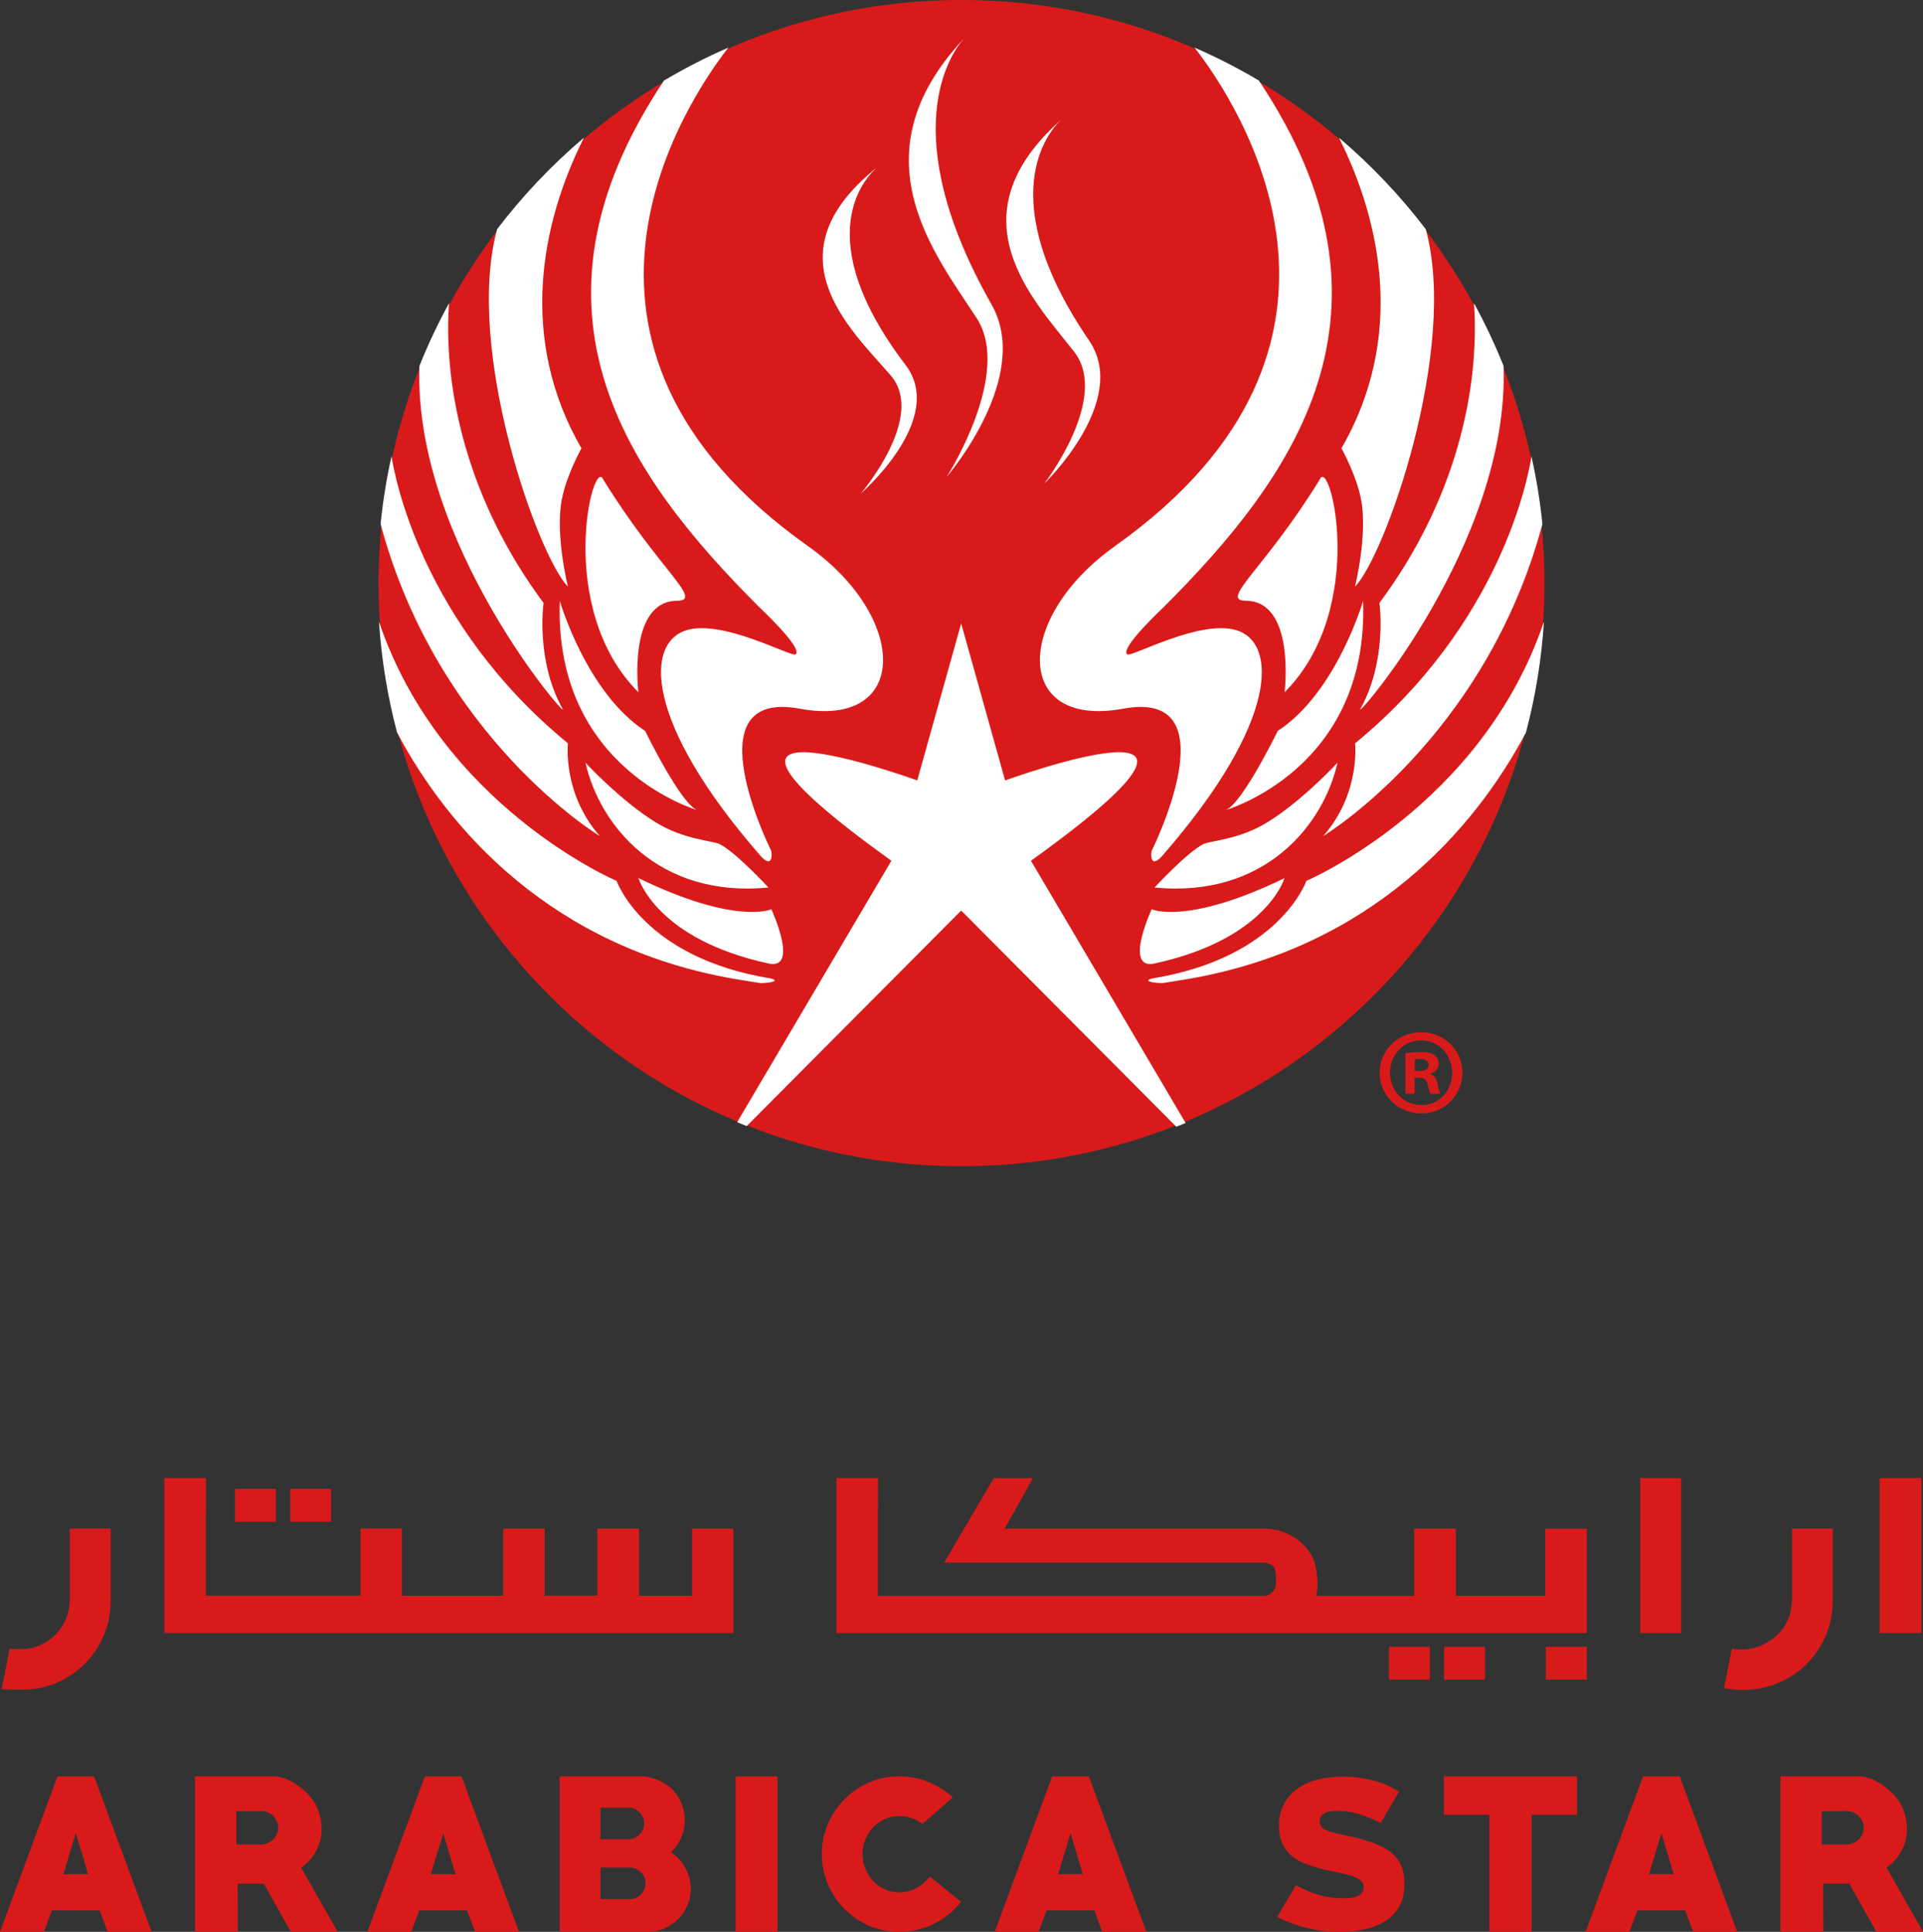 <svg xmlns="http://www.w3.org/2000/svg" xmlns:xlink="http://www.w3.org/1999/xlink" id="Layer_1" viewBox="0 0 177.7 178.47"><rect x="0" y="0" width="177.7" height="178.47" fill="#333333" stroke="none"/><defs><style>.cls-1{fill:none;}.cls-2{clip-path:url(#clippath);}.cls-3{fill:#fff;}.cls-4{fill:#d81b1a;}.cls-5{clip-path:url(#clippath-1);}</style><clipPath id="clippath"><rect class="cls-1" width="177.7" height="178.47"></rect></clipPath><clipPath id="clippath-1"><rect class="cls-1" width="177.7" height="178.47"></rect></clipPath></defs><g id="Artwork_4"><g class="cls-2"><g class="cls-5"><path class="cls-4" d="M142.72,53.87c0,29.75-24.12,53.87-53.87,53.87s-53.87-24.12-53.87-53.87S59.1,0,88.85,0s53.87,24.12,53.87,53.87"></path><path class="cls-3" d="M103.05,50.44c-9.39,6.65-9.4,16.9,.74,15.03,10.15-1.88,2.63,13.14,2.63,13.14-.09,.39-.09,1.7,1.04,.39,10.8-12.42,10.58-19.71,6.73-20.8-3.42-.96-9.62,2.53-10.02,2.25-.75-.53,3.38-4.38,3.38-4.38,11.97-11.97,23.08-27.22,8.78-48.63-1.91-1.13-3.89-2.15-5.94-3.04,3.87,4.97,18.95,27.4-7.35,46.04"></path><path class="cls-3" d="M118.7,63.96c7.77-7.77,4.2-21.9,3.26-19.67-5.16,8.38-9.34,11.19-6.82,11.21,4.6,.04,3.57,8.45,3.57,8.45"></path><path class="cls-3" d="M131.75,21.17c-2.36-3.1-5.06-5.93-8.02-8.45,3.96,7.9,6.09,18.54,.23,28.7,0,0,1.37,2.43,1.81,4.7,.64,3.28-.56,8.07-.56,8.07,2.73-2.73,9.59-21.88,6.54-33.03"></path><path class="cls-3" d="M125.96,55.51s-2.45,8.46-7.89,12.02c0,0-3.38,6.95-4.88,7.33,0,0,13.33-3.76,12.77-19.35"></path><path class="cls-3" d="M138.94,33.8c-.8-1.99-1.71-3.92-2.73-5.79,.56,8.13-1.79,18.36-8.74,27.69,0,0,.75,5.26-1.75,9.77-.76,1.36,13.81-15.32,13.22-31.67"></path><path class="cls-3" d="M123.59,70.47s-3.29,3.55-6.5,5.51c-2.63,1.61-5.22,1.67-5.89,2-1.5,.75-4.51,4.01-4.51,4.01,10.27,1,15.65-5.89,16.9-11.52"></path><path class="cls-3" d="M106.68,89.01c10.39-2.25,12.02-7.89,12.02-7.89-9.01,4.38-12.28,2.88-12.28,2.88,0,0-2.61,5.63,.26,5.01"></path><path class="cls-3" d="M120.72,81.38s-2.46,7.09-14.23,9.01c-.93,.23,.06,.43,.94,.43,0,0,.88-.13,2.41-.39,16.86-2.91,26.42-13.78,31.17-22.76,.87-3.3,1.44-6.72,1.66-10.24-5.77,17.07-21.96,23.95-21.96,23.95"></path><path class="cls-3" d="M142.53,48.42c-.21-2.13-.56-4.22-1.01-6.27-.31,2-2.86,15.49-16.3,26.52,0,0,.52,4.64-2.95,8.57,0,0,14.94-8.99,20.26-28.82"></path><path class="cls-3" d="M74.65,50.44c9.39,6.65,9.39,16.9-.75,15.03-10.15-1.88-2.63,13.14-2.63,13.14,.09,.39,.09,1.7-1.05,.39-10.8-12.42-10.58-19.71-6.72-20.8,3.41-.96,9.62,2.53,10.02,2.25,.75-.53-3.38-4.38-3.38-4.38-11.97-11.97-23.08-27.22-8.78-48.63,1.91-1.13,3.89-2.15,5.94-3.04-3.86,4.97-18.95,27.4,7.35,46.04"></path><path class="cls-3" d="M59,63.96c-7.77-7.77-4.2-21.9-3.26-19.67,5.16,8.38,9.34,11.19,6.82,11.21-4.6,.04-3.57,8.45-3.57,8.45"></path><path class="cls-3" d="M45.94,21.17c2.36-3.1,5.05-5.93,8.02-8.45-3.97,7.9-6.09,18.54-.23,28.7,0,0-1.37,2.43-1.81,4.7-.64,3.28,.56,8.07,.56,8.07-2.73-2.73-9.59-21.88-6.54-33.03"></path><path class="cls-3" d="M51.73,55.51s2.44,8.46,7.89,12.02c0,0,3.38,6.95,4.88,7.33,0,0-13.33-3.76-12.77-19.35"></path><path class="cls-3" d="M38.76,33.8c.8-1.99,1.71-3.92,2.73-5.79-.55,8.13,1.8,18.36,8.74,27.69,0,0-.76,5.26,1.75,9.77,.76,1.36-13.81-15.32-13.22-31.67"></path><path class="cls-3" d="M54.11,70.47s3.29,3.55,6.5,5.51c2.63,1.61,5.22,1.67,5.89,2,1.5,.75,4.51,4.01,4.51,4.01-10.27,1-15.65-5.89-16.9-11.52"></path><path class="cls-3" d="M71.02,89.01c-10.39-2.25-12.02-7.89-12.02-7.89,9.01,4.38,12.28,2.88,12.28,2.88,0,0,2.61,5.63-.26,5.01"></path><path class="cls-3" d="M56.98,81.38s2.46,7.09,14.23,9.01c.93,.23-.06,.43-.94,.43,0,0-.88-.13-2.41-.39-16.86-2.91-26.42-13.78-31.17-22.76-.87-3.3-1.44-6.72-1.67-10.24,5.77,17.07,21.96,23.95,21.96,23.95"></path><path class="cls-3" d="M35.17,48.42c.21-2.13,.55-4.22,1.01-6.27,.31,2,2.86,15.49,16.3,26.52,0,0-.52,4.64,2.95,8.57,0,0-14.94-8.99-20.26-28.82"></path><path class="cls-3" d="M92.88,72.1l-3.95-14.11-.11-.4-.11,.4-3.95,14.11s-25.62-9.31-2.62,7.25l.23,.17-14.25,24.15c.29,.12,.58,.24,.88,.36l19.71-19.8,.11-.11,.11,.11,19.77,19.86c.29-.11,.57-.23,.86-.35l-14.29-24.22,.23-.17c23-16.56-2.62-7.25-2.62-7.25"></path><path class="cls-3" d="M81.07,15.44c-10.09,8.06-2.55,14.88,1.23,19.23,3.34,3.85-2.77,10.94-2.77,10.94,0,0,7.96-6.88,4.16-11.88-9.01-11.84-3.73-17.33-2.62-18.29"></path><path class="cls-3" d="M81.07,15.44c.06-.05,.13-.1,.19-.15,0,0-.07,.05-.19,.15"></path><path class="cls-3" d="M89.02,3.62c.07-.07,.13-.14,.2-.21,0,0-.07,.07-.2,.21"></path><path class="cls-3" d="M89.02,3.62c-10.08,10.8-2.54,19.94,1.23,25.77,3.35,5.16-2.77,14.67-2.77,14.67,0,0,7.96-9.22,4.15-15.92-9-15.86-3.74-23.22-2.61-24.51"></path><path class="cls-3" d="M96.49,44.69s7.96-7.66,4.15-13.23c-9-13.18-3.74-19.29-2.62-20.37-10.07,8.98-2.54,16.57,1.24,21.41,3.34,4.28-2.77,12.19-2.77,12.19"></path><path class="cls-3" d="M98.01,11.09c.07-.06,.13-.12,.2-.17,0,0-.07,.06-.2,.17"></path><path class="cls-4" d="M130.75,98.94h.41c.48,0,.86-.16,.86-.55,0-.34-.25-.57-.8-.57-.23,0-.39,.02-.48,.05v1.07Zm-.02,2.1h-.86v-3.74c.34-.04,.82-.11,1.43-.11,.7,0,1.02,.11,1.27,.3,.23,.16,.38,.43,.38,.8,0,.45-.34,.75-.77,.89v.05c.36,.11,.54,.41,.66,.91,.11,.57,.2,.78,.27,.91h-.91c-.11-.14-.18-.46-.3-.91-.07-.39-.29-.57-.77-.57h-.41v1.48Zm.57-4.93c-1.61,0-2.86,1.35-2.86,2.99s1.25,2.99,2.91,2.99c1.61,.02,2.84-1.32,2.84-2.97s-1.23-3.01-2.86-3.01h-.02Zm.05-.75c2.11,0,3.79,1.64,3.79,3.74s-1.68,3.76-3.81,3.76-3.84-1.67-3.84-3.76,1.7-3.74,3.84-3.74h.02Z"></path><path class="cls-4" d="M7.01,169.35l-1.15,3.79h2.28l-1.13-3.79Zm2.94,9.12l-.74-1.98H4.79l-.74,1.98H0l5.31-14.36h3.39l5.31,14.36h-4.05Z"></path><path class="cls-4" d="M24.08,167.31h-2.24v3.09h2.24c.22,0,.43-.04,.63-.12,.2-.08,.37-.19,.52-.33,.15-.14,.27-.3,.35-.49,.09-.18,.13-.39,.13-.61s-.04-.42-.13-.61c-.09-.18-.2-.35-.35-.49-.15-.14-.32-.25-.52-.33-.2-.08-.41-.12-.63-.12m2.8,11.16l-2.5-4.44h-2.42l.02,4.44h-3.96v-14.36h7.2c.34,0,.7,.06,1.06,.19,.36,.13,.7,.3,1.04,.52,.33,.22,.64,.46,.93,.73,.28,.27,.52,.55,.72,.83,.25,.36,.43,.77,.56,1.25,.13,.47,.19,.93,.19,1.36,0,.72-.17,1.38-.5,2-.33,.62-.8,1.14-1.39,1.56l3.37,5.92h-4.31Z"></path><path class="cls-4" d="M40.96,169.35l-1.15,3.79h2.28l-1.13-3.79Zm2.94,9.12l-.74-1.98h-4.42l-.74,1.98h-4.05l5.31-14.36h3.39l5.31,14.36h-4.05Z"></path><path class="cls-4" d="M58.19,172.53h-2.7v2.91h2.7c.41,0,.75-.14,1.04-.42,.28-.28,.42-.63,.42-1.04s-.14-.73-.42-1.02c-.28-.28-.63-.43-1.04-.43m-.13-5.53h-2.57v2.92h2.57c.39,0,.74-.15,1.03-.44,.29-.29,.44-.63,.44-1.03s-.15-.74-.44-1.03c-.29-.29-.63-.44-1.03-.44m1.8,11.48h-8.14v-14.36h7.51c.27,0,.55,.03,.84,.1,.29,.07,.57,.17,.85,.3,.28,.13,.54,.28,.78,.45,.24,.17,.45,.36,.62,.57,.31,.37,.55,.78,.71,1.24,.17,.46,.25,.93,.25,1.41,0,.56-.11,1.09-.33,1.6-.22,.51-.54,.96-.96,1.34,.27,.17,.52,.38,.75,.63,.23,.25,.42,.52,.58,.81,.16,.3,.29,.61,.38,.94,.09,.33,.14,.64,.14,.95,0,.54-.1,1.06-.31,1.55-.2,.49-.49,.91-.85,1.28-.36,.36-.79,.65-1.27,.87-.48,.22-1,.32-1.55,.32"></path><rect class="cls-4" x="67.98" y="164.11" width="3.87" height="14.36"></rect><path class="cls-4" d="M83.11,178.47c-1,0-1.94-.19-2.81-.57-.87-.38-1.62-.9-2.27-1.55-.65-.66-1.16-1.42-1.53-2.29-.37-.87-.56-1.79-.56-2.77s.19-1.9,.56-2.77,.88-1.63,1.53-2.29c.65-.66,1.4-1.18,2.27-1.56,.87-.38,1.8-.57,2.81-.57,.91,0,1.78,.17,2.62,.5,.84,.33,1.61,.81,2.32,1.44l-2.8,2.45c-.68-.48-1.39-.72-2.13-.72-.49,0-.94,.09-1.36,.28-.42,.19-.78,.44-1.08,.77-.3,.33-.54,.7-.72,1.13-.18,.42-.26,.87-.26,1.34s.09,.93,.26,1.35c.17,.43,.41,.8,.72,1.12,.3,.32,.66,.58,1.07,.77,.41,.19,.86,.29,1.35,.29,.56,0,1.08-.13,1.56-.38,.48-.26,.9-.62,1.27-1.08l2.88,2.34c-.72,.89-1.58,1.57-2.56,2.05-.99,.48-2.04,.72-3.15,.72"></path><path class="cls-4" d="M98.93,169.35l-1.15,3.79h2.28l-1.13-3.79Zm2.94,9.12l-.74-1.98h-4.42l-.74,1.98h-4.05l5.31-14.36h3.39l5.31,14.36h-4.05Z"></path><path class="cls-4" d="M123.63,178.47c-.91,0-1.81-.11-2.7-.32-.89-.21-1.74-.51-2.56-.89-.02,0-.08-.02-.18-.07-.09-.06-.14-.1-.14-.12,0-.01,.02-.06,.07-.14,.05-.08,.11-.18,.18-.3,.07-.12,.15-.26,.24-.42,.09-.16,.19-.32,.28-.48,.2-.33,.38-.63,.56-.92,.17-.29,.3-.5,.37-.63,.15,.06,.3,.13,.44,.21,.63,.32,1.26,.56,1.9,.73,.63,.17,1.31,.25,2.02,.25,.2,0,.41,0,.64-.03,.23-.02,.43-.06,.62-.13s.34-.18,.46-.32c.12-.15,.18-.35,.18-.62,0-.13-.04-.24-.1-.34-.07-.1-.16-.19-.26-.26-.1-.08-.21-.14-.33-.2-.12-.06-.23-.11-.33-.14-.25-.09-.5-.16-.75-.21-.26-.05-.51-.1-.77-.16-.34-.08-.67-.16-1-.23-.33-.07-.64-.15-.94-.24-.31-.09-.61-.2-.9-.31-.29-.11-.55-.24-.8-.39-.5-.3-.9-.71-1.2-1.22-.3-.51-.45-1.18-.45-2.02,0-.29,.03-.59,.1-.88,.06-.3,.16-.58,.29-.85,.26-.54,.59-.98,1-1.33,.41-.35,.86-.62,1.35-.82s1.02-.34,1.56-.42c.55-.08,1.09-.12,1.64-.12,.9,0,1.78,.11,2.66,.32,.87,.22,1.71,.57,2.5,1.06-.29,.49-.57,.98-.85,1.45-.28,.47-.55,.95-.83,1.44-.68-.33-1.33-.59-1.96-.8-.64-.21-1.32-.31-2.05-.31-.18,0-.36,0-.55,.03-.19,.02-.37,.06-.53,.13-.16,.07-.3,.17-.4,.31-.11,.13-.16,.31-.16,.53,0,.16,.04,.3,.11,.42,.08,.13,.23,.24,.44,.34,.22,.1,.48,.19,.8,.27,.31,.08,.66,.16,1.03,.23,.37,.08,.76,.17,1.17,.27,.4,.11,.79,.22,1.2,.36s.78,.3,1.14,.49c.35,.19,.67,.42,.95,.68,.28,.26,.5,.57,.66,.93,.13,.27,.21,.56,.26,.86s.07,.61,.07,.92c0,.88-.18,1.61-.54,2.18-.36,.57-.83,1.02-1.42,1.35-.58,.33-1.24,.56-1.97,.7-.73,.13-1.47,.2-2.2,.2"></path><polygon class="cls-4" points="145.48 167.66 141.53 167.66 141.53 178.47 137.63 178.47 137.63 167.66 133.69 167.66 133.43 167.66 133.43 164.11 145.73 164.11 145.73 167.66 145.48 167.66"></polygon><path class="cls-4" d="M153.53,169.35l-1.15,3.79h2.28l-1.13-3.79Zm2.94,9.12l-.74-1.98h-4.42l-.74,1.98h-4.05l5.31-14.36h3.39l5.31,14.36h-4.05Z"></path><path class="cls-4" d="M170.59,167.31h-2.24v3.09h2.24c.22,0,.43-.04,.63-.12,.2-.08,.37-.19,.52-.33,.15-.14,.26-.3,.35-.49,.09-.18,.13-.39,.13-.61s-.04-.42-.13-.61c-.09-.18-.2-.35-.35-.49-.15-.14-.32-.25-.52-.33-.2-.08-.41-.12-.63-.12m2.8,11.16l-2.5-4.44h-2.42l.02,4.44h-3.96v-14.36h7.2c.35,0,.7,.06,1.05,.19,.36,.13,.7,.3,1.04,.52,.33,.22,.64,.46,.93,.73,.28,.27,.52,.55,.72,.83,.25,.36,.43,.77,.56,1.25,.13,.47,.19,.93,.19,1.36,0,.72-.17,1.38-.5,2-.33,.62-.8,1.14-1.39,1.56l3.37,5.92h-4.31Z"></path><path class="cls-4" d="M63.94,147.42h-4.89v-6.2h-3.85v6.19h-4.87v-6.19h-3.83v6.2h-9.36v-6.21h-3.83v6.2h-14.29v-.37c0-2.28,0-4.55,0-6.83,0-1.22,.01-2.44,.02-3.66h-3.86v14.31h52.59v-9.64h-3.82v6.2Z"></path><rect class="cls-4" x="173.69" y="136.55" width="3.86" height="14.31"></rect><path class="cls-4" d="M6.45,141.71c0,2.01,0,4.01,0,6.02,0,2.32-1.59,4.21-3.88,4.58-.53,.09-1.09,.01-1.67,.01-.24,1.22-.48,2.41-.75,3.74,.97,0,1.84,.08,2.7,0,4.14-.38,7.36-3.92,7.37-8.08,0-2.12,0-4.24,0-6.36v-.41h-3.77v.5Z"></path><path class="cls-4" d="M165.59,141.22v.47c0,2.03,.02,4.06,0,6.09-.03,1.82-.87,3.19-2.48,4.06-.95,.52-1.96,.64-3.07,.46-.24,1.21-.48,2.41-.73,3.65,.47,.06,.87,.14,1.28,.16,.46,.02,.93,0,1.38-.04,4.22-.43,7.39-3.94,7.39-8.18,0-2.08,0-4.17,0-6.25v-.43h-3.77Z"></path><rect class="cls-4" x="151.57" y="136.55" width="3.78" height="14.31"></rect><rect class="cls-4" x="142.85" y="152.13" width="3.78" height="3.04"></rect><rect class="cls-4" x="133.44" y="152.13" width="3.78" height="3.04"></rect><rect class="cls-4" x="128.35" y="152.13" width="3.78" height="3.04"></rect><path class="cls-4" d="M146.63,141.23h-3.83v6.19h-8.27v-6.2h-3.85v6.21h-9.07c.09-.34,.14-.69,.14-1.06,0-.64-.14-1.86-.41-2.41-.27-.55-.64-1.03-1.09-1.44-.46-.41-.98-.73-1.57-.96-.59-.23-1.21-.34-1.85-.34h-23.99l2.61-4.66h-3.62l-4.58,7.79h3.85s0,0,0,0h25.61c.32,0,.75,.13,.99,.4,.24,.27,.22,1.19,.22,1.51s-.12,.59-.35,.83c-.19,.19-.41,.31-.66,.34h-1c-.15,0-.29,.01-.43,.01-11.31,0-22.61,0-33.92,0h-.43v-.4c0-2.61,0-5.22,0-7.83,0-.89,.01-1.77,.02-2.66h-3.86v14.32h69.34v-9.64Z"></path><rect class="cls-4" x="26.81" y="137.54" width="3.78" height="3.04"></rect><rect class="cls-4" x="21.71" y="137.54" width="3.78" height="3.04"></rect></g></g></g></svg>